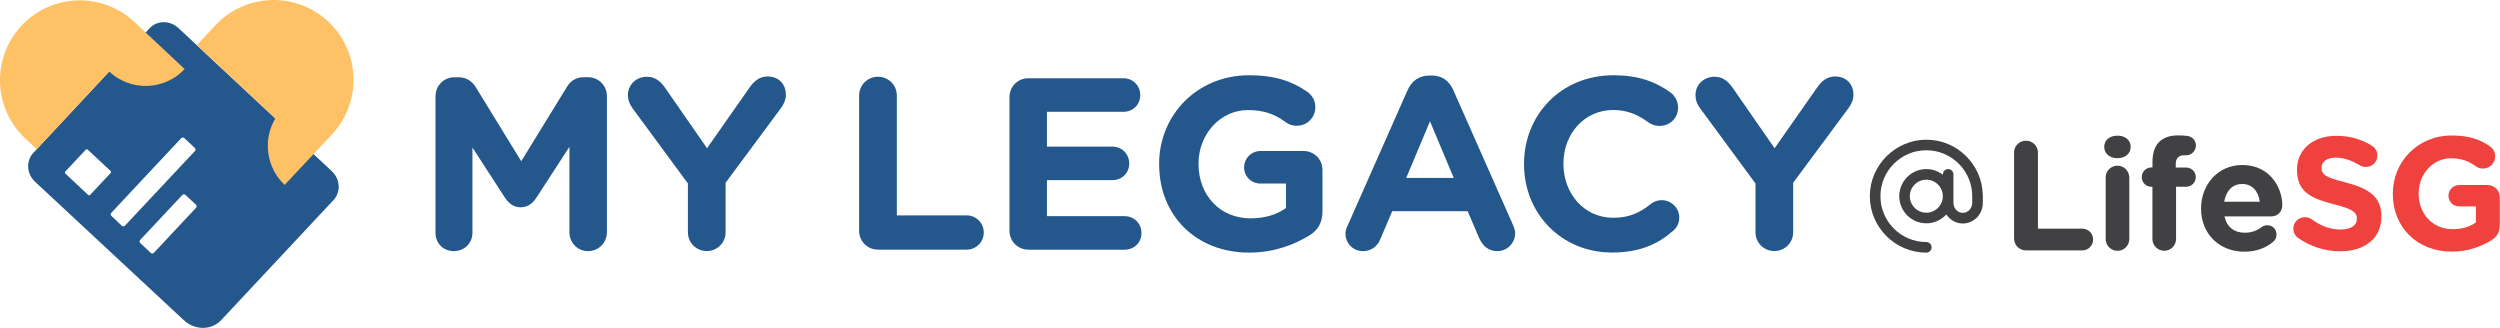 	<svg width="305" height="40" viewBox="0 0 305 40" fill="none" xmlns="http://www.w3.org/2000/svg">
		<path
			d="M40.474 20.874L21.768 3.423C20.732 2.459 19.157 2.468 18.245 3.452L4.059 18.659C3.147 19.638 3.243 21.213 4.278 22.177L22.445 39.079C23.777 40.32 25.815 40.306 26.994 39.046L40.698 24.397C41.61 23.418 41.51 21.843 40.474 20.879V20.874ZM10.99 23.786C10.923 23.848 10.823 23.848 10.761 23.786L7.963 21.165C7.901 21.098 7.901 20.998 7.963 20.931L10.474 18.254C10.541 18.192 10.641 18.192 10.703 18.254L13.5 20.869C13.562 20.936 13.562 21.036 13.5 21.103L10.99 23.786ZM14.875 27.552L13.591 26.344C13.486 26.244 13.476 26.077 13.577 25.967L22.107 16.86C22.207 16.755 22.374 16.745 22.484 16.846L23.768 18.048C23.873 18.149 23.882 18.316 23.782 18.425L15.243 27.533C15.142 27.638 14.98 27.643 14.875 27.547V27.552ZM23.916 25.351L18.775 30.841C18.675 30.946 18.508 30.955 18.398 30.855L17.114 29.652C17.009 29.552 16.999 29.385 17.099 29.275L22.245 23.786C22.345 23.681 22.512 23.671 22.617 23.771L23.906 24.974C24.011 25.075 24.016 25.242 23.916 25.351Z"
			fill="#24588D"
		/>
		<path
			d="M33.071 0.01C30.517 0.091 28.097 1.174 26.336 3.022L24.002 5.508L33.587 14.449C32.031 17.084 32.498 20.449 34.723 22.554H34.732L39.176 17.809L40.498 16.401C44.174 12.473 43.973 6.31 40.045 2.63C38.159 0.864 35.649 -0.076 33.071 0.005V0.01Z"
			fill="#FFC166"
		/>
		<path
			d="M17.763 3.958L16.326 2.612C12.364 -1.025 6.202 -0.763 2.565 3.199C-1.02 7.103 -0.824 13.165 3.009 16.827L4.479 18.206L13.319 8.726C15.944 11.185 20.064 11.051 22.527 8.426L17.763 3.958Z"
			fill="#FFC166"
		/>
		<path
			d="M53.136 11.725C53.136 10.441 54.153 9.425 55.437 9.425H55.943C56.931 9.425 57.585 9.931 58.034 10.618L63.59 19.668L69.175 10.585C69.652 9.807 70.339 9.42 71.237 9.42H71.743C73.027 9.42 74.043 10.437 74.043 11.721V28.336C74.043 29.62 73.027 30.637 71.743 30.637C70.459 30.637 69.471 29.62 69.471 28.336V17.912L65.437 24.126C64.96 24.842 64.363 25.291 63.523 25.291C62.683 25.291 62.091 24.842 61.609 24.126L57.638 18.002V28.398C57.638 29.682 56.65 30.637 55.366 30.637C54.082 30.637 53.127 29.682 53.127 28.398V11.725H53.136Z"
			fill="#24588D"
		/>
		<path
			d="M83.93 22.39L77.175 13.216C76.846 12.767 76.607 12.261 76.607 11.573C76.607 10.347 77.624 9.363 78.908 9.363C79.954 9.363 80.612 9.932 81.18 10.767L86.259 18.084L91.428 10.705C91.996 9.869 92.684 9.33 93.638 9.33C95.042 9.33 95.877 10.285 95.877 11.569C95.877 12.194 95.61 12.733 95.28 13.182L88.526 22.294V28.328C88.526 29.612 87.51 30.628 86.225 30.628C84.942 30.628 83.925 29.612 83.925 28.328V22.38L83.93 22.39Z"
			fill="#24588D"
		/>
		<path
			d="M104.812 11.664C104.812 10.38 105.829 9.363 107.113 9.363C108.397 9.363 109.414 10.38 109.414 11.664V26.275H117.929C119.094 26.275 120.02 27.201 120.02 28.366C120.02 29.53 119.094 30.456 117.929 30.456H107.113C105.829 30.456 104.812 29.44 104.812 28.156V11.664Z"
			fill="#24588D"
		/>
		<path
			d="M125.457 30.456C124.173 30.456 123.156 29.44 123.156 28.156V11.846C123.156 10.562 124.173 9.545 125.457 9.545H137.051C138.216 9.545 139.113 10.442 139.113 11.607C139.113 12.772 138.216 13.64 137.051 13.64H127.729V17.884H135.705C136.87 17.884 137.767 18.781 137.767 19.946C137.767 21.11 136.87 21.979 135.705 21.979H127.729V26.371H137.199C138.364 26.371 139.261 27.268 139.261 28.433C139.261 29.597 138.364 30.466 137.199 30.466H125.457V30.456Z"
			fill="#24588D"
		/>
		<path
			d="M141.412 20.06V19.998C141.412 14.05 146.042 9.182 152.376 9.182C155.574 9.182 157.603 9.898 159.517 11.215C159.966 11.544 160.472 12.141 160.472 13.067C160.472 14.351 159.484 15.339 158.2 15.339C157.512 15.339 157.126 15.101 156.796 14.862C155.512 13.936 154.228 13.43 152.224 13.43C148.877 13.43 146.219 16.389 146.219 19.945V20.003C146.219 23.826 148.849 26.637 152.553 26.637C154.257 26.637 155.718 26.217 156.887 25.382V22.394H153.78C152.672 22.394 151.78 21.53 151.78 20.423C151.78 19.315 152.677 18.423 153.78 18.423H159.04C160.324 18.423 161.34 19.439 161.34 20.723V25.802C161.34 27.115 160.801 28.103 159.727 28.728C158.023 29.773 155.546 30.819 152.41 30.819C145.899 30.819 141.417 26.279 141.417 20.065L141.412 20.06Z"
			fill="#24588D"
		/>
		<path
			d="M164.421 27.501L171.709 11.038C172.215 9.874 173.113 9.215 174.397 9.215H174.664C175.948 9.215 176.817 9.874 177.323 11.038L184.611 27.501C184.759 27.859 184.85 28.16 184.85 28.427C184.85 29.654 183.895 30.637 182.669 30.637C181.595 30.637 180.907 30.012 180.459 29.052L179.055 25.768H169.852L168.387 29.205C168 30.131 167.222 30.637 166.268 30.637C165.074 30.637 164.148 29.683 164.148 28.485C164.148 28.155 164.268 27.826 164.416 27.496L164.421 27.501ZM177.356 21.706L174.459 14.804L171.561 21.706H177.356Z"
			fill="#24588D"
		/>
		<path
			d="M185.928 20.06V19.998C185.928 14.05 190.41 9.182 196.835 9.182C199.971 9.182 202.061 10.017 203.827 11.301C204.305 11.659 204.725 12.318 204.725 13.124C204.725 14.408 203.737 15.363 202.453 15.363C201.827 15.363 201.407 15.124 201.078 14.914C199.794 13.96 198.477 13.42 196.806 13.42C193.279 13.42 190.739 16.346 190.739 19.936V19.993C190.739 23.578 193.221 26.566 196.806 26.566C198.749 26.566 200.033 25.969 201.345 24.924C201.732 24.595 202.214 24.418 202.72 24.418C203.885 24.418 204.873 25.372 204.873 26.537C204.873 27.253 204.543 27.821 204.095 28.179C202.214 29.821 199.999 30.809 196.658 30.809C190.505 30.809 185.933 26.06 185.933 20.055L185.928 20.06Z"
			fill="#24588D"
		/>
		<path
			d="M214.172 22.39L207.418 13.216C207.088 12.767 206.85 12.261 206.85 11.573C206.85 10.347 207.866 9.363 209.15 9.363C210.196 9.363 210.854 9.932 211.422 10.767L216.501 18.084L221.671 10.705C222.239 9.869 222.926 9.33 223.881 9.33C225.284 9.33 226.119 10.285 226.119 11.569C226.119 12.194 225.852 12.733 225.523 13.182L218.768 22.294V28.328C218.768 29.612 217.752 30.628 216.468 30.628C215.184 30.628 214.167 29.612 214.167 28.328V22.38L214.172 22.39Z"
			fill="#24588D"
		/>
		<path
			d="M245.709 18.627C245.709 17.81 246.353 17.166 247.17 17.166C247.986 17.166 248.63 17.81 248.63 18.627V27.896H254.034C254.773 27.896 255.361 28.483 255.361 29.223C255.361 29.963 254.773 30.55 254.034 30.55H247.174C246.358 30.55 245.714 29.906 245.714 29.09V18.627H245.709Z"
			fill="#414042"
		/>
		<path
			d="M262.601 22.79H262.486C261.823 22.79 261.293 22.279 261.293 21.615C261.293 20.952 261.823 20.422 262.486 20.422H262.601V19.778C262.601 18.661 262.887 17.845 263.417 17.315C263.947 16.785 264.725 16.518 265.746 16.518C266.2 16.518 266.601 16.537 266.921 16.594C267.412 16.67 267.904 17.105 267.904 17.749C267.904 18.393 267.374 18.942 266.73 18.942H266.481C265.818 18.942 265.441 19.281 265.441 20.04V20.436H266.692C267.355 20.436 267.885 20.947 267.885 21.611C267.885 22.274 267.355 22.785 266.692 22.785H265.479V29.152C265.479 29.95 264.835 30.594 264.038 30.594C263.24 30.594 262.596 29.95 262.596 29.152V22.785L262.601 22.79Z"
			fill="#414042"
		/>
		<path
			d="M275.694 24.608C275.522 23.319 274.763 22.446 273.551 22.446C272.338 22.446 271.579 23.3 271.35 24.608H275.689H275.694ZM273.837 30.708C270.787 30.708 268.529 28.565 268.529 25.458V25.42C268.529 22.522 270.596 20.131 273.551 20.131C276.945 20.131 278.439 22.918 278.439 25.019C278.439 25.854 277.851 26.403 277.093 26.403H271.388C271.675 27.711 272.582 28.393 273.871 28.393C274.668 28.393 275.331 28.145 275.918 27.711C276.128 27.558 276.314 27.482 276.62 27.482C277.264 27.482 277.737 27.973 277.737 28.618C277.737 28.995 277.565 29.281 277.36 29.472C276.467 30.231 275.312 30.704 273.832 30.704"
			fill="#414042"
		/>
		<path
			d="M259.766 21.559C259.718 20.805 259.093 20.213 258.329 20.213C257.566 20.213 256.94 20.809 256.893 21.559C256.893 21.592 256.893 21.621 256.893 21.654V25.564V29.158C256.893 29.301 256.912 29.44 256.955 29.569C257.103 30.074 257.523 30.461 258.043 30.571C258.138 30.59 258.234 30.599 258.334 30.599C258.434 30.599 258.53 30.59 258.625 30.571C259.146 30.466 259.566 30.074 259.714 29.569C259.752 29.44 259.776 29.301 259.776 29.158V25.564V21.654C259.776 21.621 259.776 21.592 259.776 21.559"
			fill="#414042"
		/>
		<path
			d="M259.896 17.553C259.729 16.928 259.108 16.551 258.33 16.551C257.552 16.551 256.932 16.923 256.765 17.553C256.736 17.663 256.717 17.777 256.717 17.897V17.935C256.717 18.77 257.418 19.3 258.325 19.3C259.232 19.3 259.939 18.77 259.939 17.935V17.897C259.939 17.773 259.92 17.658 259.891 17.553"
			fill="#414042"
		/>
		<path
			d="M280.357 29.024C280.023 28.79 279.789 28.36 279.789 27.888C279.789 27.105 280.414 26.499 281.197 26.499C281.589 26.499 281.861 26.637 282.056 26.771C283.092 27.535 284.228 28.002 285.56 28.002C286.791 28.002 287.536 27.511 287.536 26.709V26.671C287.536 25.907 287.068 25.515 284.777 24.928C282.018 24.222 280.233 23.458 280.233 20.737V20.699C280.233 18.212 282.228 16.57 285.03 16.57C286.696 16.57 288.142 17 289.374 17.783C289.708 17.978 290.037 18.389 290.037 18.976C290.037 19.759 289.412 20.365 288.629 20.365C288.333 20.365 288.099 20.289 287.865 20.15C286.868 19.563 285.927 19.229 284.987 19.229C283.832 19.229 283.226 19.759 283.226 20.422V20.46C283.226 21.363 283.813 21.654 286.18 22.26C288.958 22.986 290.529 23.983 290.529 26.37V26.408C290.529 29.129 288.453 30.656 285.498 30.656C283.698 30.656 281.875 30.107 280.348 29.009"
			fill="#EF413D"
		/>
		<path
			d="M291.924 23.658V23.619C291.924 19.725 294.96 16.531 299.108 16.531C301.184 16.531 302.554 16.999 303.785 17.863C304.081 18.078 304.411 18.488 304.411 19.075C304.411 19.896 303.747 20.565 302.921 20.565C302.492 20.565 302.215 20.407 302 20.25C301.179 19.663 300.296 19.309 299.007 19.309C296.816 19.309 295.074 21.247 295.074 23.577V23.615C295.074 26.121 296.797 27.958 299.222 27.958C300.32 27.958 301.298 27.686 302.062 27.137V25.18H300.024C299.299 25.18 298.711 24.612 298.711 23.887C298.711 23.161 299.299 22.574 300.024 22.574H303.47C304.31 22.574 304.979 23.238 304.979 24.082V27.41C304.979 28.293 304.645 28.899 303.924 29.328C302.807 30.016 301.184 30.698 299.127 30.698C294.859 30.698 291.924 27.705 291.924 23.653"
			fill="#EF413D"
		/>
		<path
			d="M241.9 23.764C241.809 20.041 238.754 17.043 235.012 17.043C231.269 17.043 228.119 20.136 228.119 23.931C228.119 27.726 231.212 30.819 235.012 30.819C235.37 30.819 235.656 30.527 235.656 30.174C235.656 29.821 235.37 29.53 235.012 29.53C231.923 29.53 229.413 27.019 229.413 23.931C229.413 20.843 231.923 18.332 235.012 18.332C238.1 18.332 240.611 20.843 240.611 23.931V24.747C240.611 25.42 240.095 25.969 239.465 25.969C238.835 25.969 238.32 25.42 238.32 24.747V21.272C238.32 20.914 238.028 20.628 237.675 20.628C237.322 20.628 237.031 20.919 237.031 21.272V21.32C236.472 20.885 235.775 20.628 235.016 20.628C233.193 20.628 231.709 22.112 231.709 23.936C231.709 25.759 233.193 27.243 235.016 27.243C235.981 27.243 236.849 26.823 237.456 26.165C237.895 26.828 238.635 27.267 239.47 27.267C240.811 27.267 241.904 26.141 241.904 24.752V23.821C241.904 23.821 241.904 23.788 241.904 23.768L241.9 23.764ZM235.012 25.95C233.9 25.95 232.997 25.043 232.997 23.936C232.997 22.828 233.904 21.921 235.012 21.921C236.119 21.921 237.026 22.828 237.026 23.936C237.026 25.043 236.119 25.95 235.012 25.95Z"
			fill="#414042"
		/>
	</svg>
